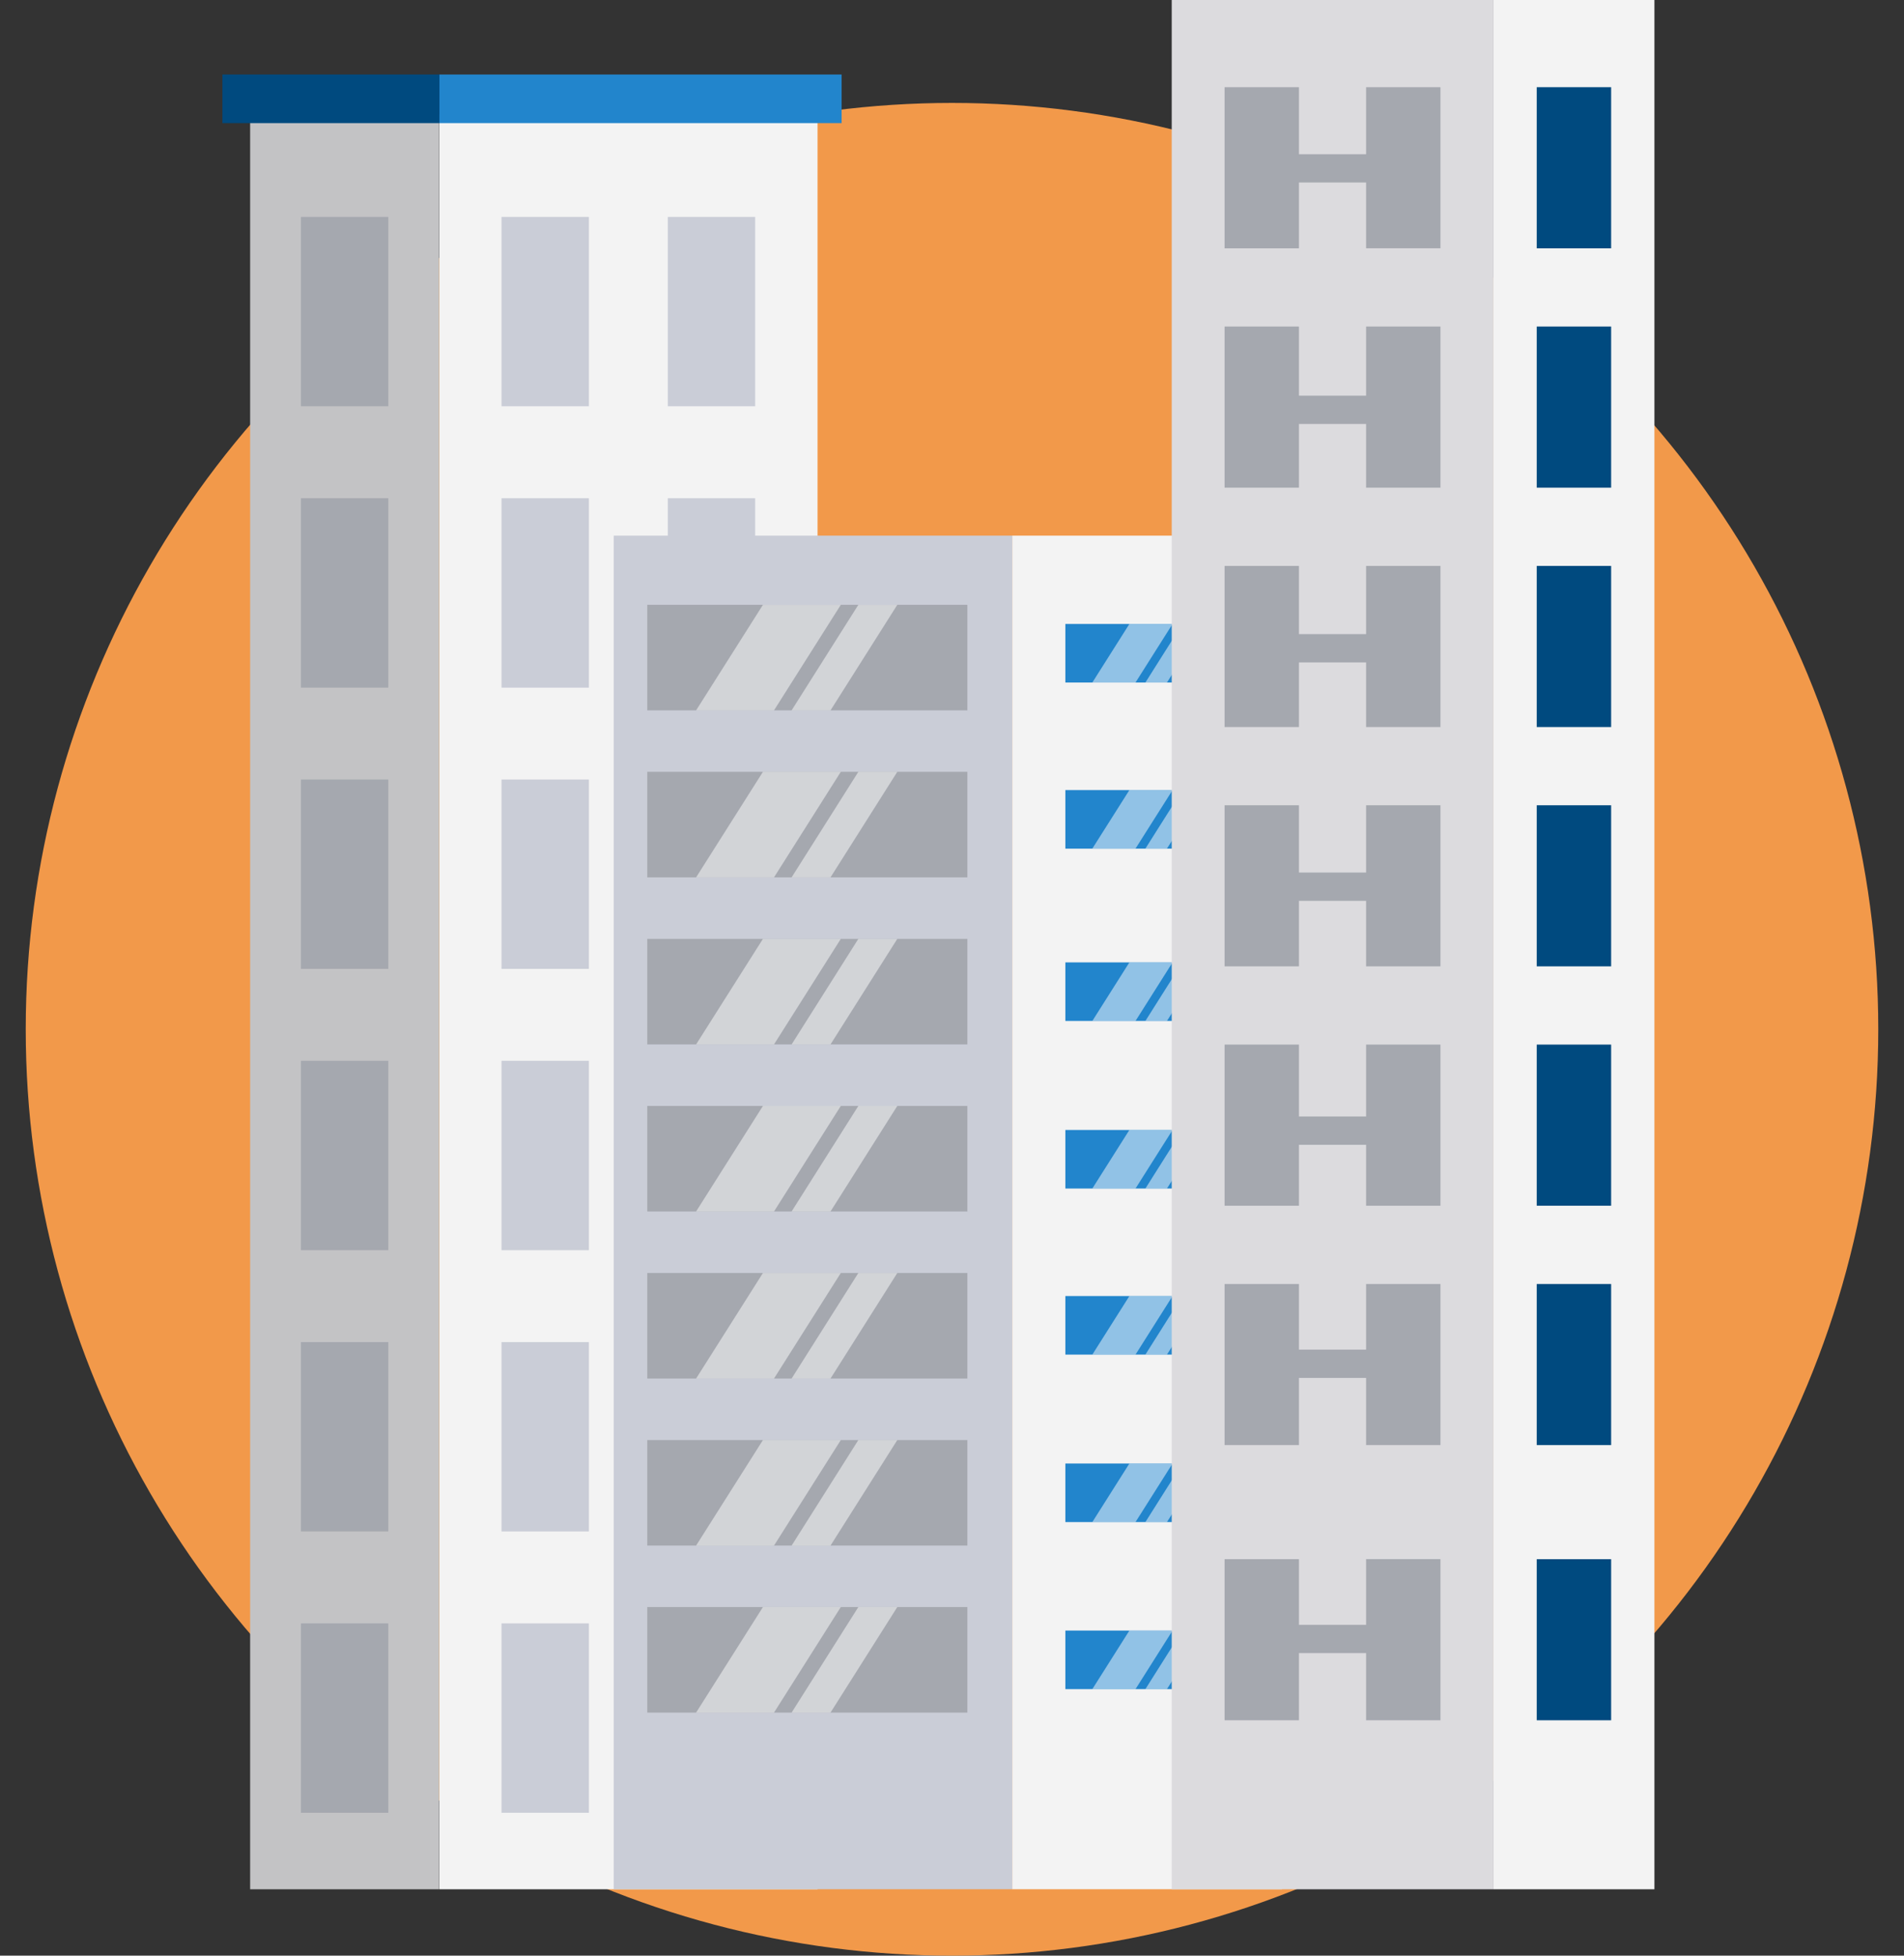 <svg width="37" height="38" viewBox="0 0 37 38" fill="none" xmlns="http://www.w3.org/2000/svg">
<rect x="0" y="0" width="37" height="38" fill="#333333" stroke="none"/>
<g id="Group">
<ellipse id="Ellipse 31" cx="18.5" cy="20" rx="18" ry="18" fill="#F2994A"/>
<g id="Group 401">
<path id="Vector" d="M8.539 36.71H15.887L15.887 2.224H8.539L8.539 36.71Z" fill="#F3F3F3"/>
<path id="Vector_2" d="M4.861 36.71H8.535L8.535 2.224H4.861L4.861 36.71Z" fill="#C3C3C5"/>
<path id="Vector_3" d="M11.444 4.215H9.746V7.894H11.444V4.215Z" fill="#CACDD7"/>
<path id="Vector_4" d="M14.675 4.215H12.977V7.894H14.675V4.215Z" fill="#CACDD7"/>
<path id="Vector_5" d="M11.444 9.681H9.746V13.361H11.444V9.681Z" fill="#CACDD7"/>
<path id="Vector_6" d="M14.675 9.681H12.977V13.361H14.675V9.681Z" fill="#CACDD7"/>
<path id="Vector_7" d="M11.444 15.147H9.746V18.826H11.444V15.147Z" fill="#CACDD7"/>
<path id="Vector_8" d="M14.675 15.147H12.977V18.826H14.675V15.147Z" fill="#CACDD7"/>
<path id="Vector_9" d="M11.444 20.612H9.746V24.292H11.444V20.612Z" fill="#CACDD7"/>
<path id="Vector_10" d="M14.675 20.612H12.977V24.292H14.675V20.612Z" fill="#CACDD7"/>
<path id="Vector_11" d="M11.444 26.078H9.746V29.757H11.444V26.078Z" fill="#CACDD7"/>
<path id="Vector_12" d="M14.675 26.078H12.977V29.757H14.675V26.078Z" fill="#CACDD7"/>
<path id="Vector_13" d="M11.444 31.544H9.746V35.223H11.444V31.544Z" fill="#CACDD7"/>
<path id="Vector_14" d="M14.675 31.544H12.977V35.223H14.675V31.544Z" fill="#CACDD7"/>
<path id="Vector_15" d="M7.546 4.215H5.848V7.894H7.546V4.215Z" fill="#A5A8AF"/>
<path id="Vector_16" d="M7.546 9.681H5.848V13.361H7.546V9.681Z" fill="#A5A8AF"/>
<path id="Vector_17" d="M7.546 15.147H5.848V18.826H7.546V15.147Z" fill="#A5A8AF"/>
<path id="Vector_18" d="M7.546 20.612H5.848V24.292H7.546V20.612Z" fill="#A5A8AF"/>
<path id="Vector_19" d="M7.546 26.078H5.848V29.757H7.546V26.078Z" fill="#A5A8AF"/>
<path id="Vector_20" d="M7.546 31.544H5.848V35.223H7.546V31.544Z" fill="#A5A8AF"/>
<path id="Vector_21" d="M8.537 2.392L16.355 2.392V1.448L8.537 1.448V2.392Z" fill="#2285CC"/>
<path id="Vector_22" d="M4.322 2.392L8.539 2.392V1.448L4.322 1.448V2.392Z" fill="#004A7F"/>
<path id="Vector_23" d="M19.675 10.408H11.926V36.709H19.675V10.408Z" fill="#CACDD7"/>
<path id="Vector_24" d="M24.912 10.408H19.672V36.709H24.912V10.408Z" fill="#F3F3F3"/>
<path id="Vector_25" d="M18.799 11.752H12.578V13.803H18.799V11.752Z" fill="#A5A8AF"/>
<path id="Vector_26" opacity="0.5" d="M16.339 11.752L15.041 13.803H13.527L14.826 11.752H16.339Z" fill="white"/>
<path id="Vector_27" opacity="0.5" d="M17.437 11.752L16.139 13.803H15.383L16.68 11.752H17.437Z" fill="white"/>
<path id="Vector_28" d="M24.153 12.124H20.703V13.262H24.153V12.124Z" fill="#2285CC"/>
<path id="Vector_29" opacity="0.5" d="M22.786 12.124L22.066 13.262H21.227L21.947 12.124H22.786Z" fill="white"/>
<path id="Vector_30" opacity="0.5" d="M23.397 12.124L22.677 13.262H22.258L22.977 12.124H23.397Z" fill="white"/>
<path id="Vector_31" d="M24.153 15.352H20.703V16.49H24.153V15.352Z" fill="#2285CC"/>
<path id="Vector_32" opacity="0.5" d="M22.786 15.352L22.066 16.489H21.227L21.947 15.352H22.786Z" fill="white"/>
<path id="Vector_33" opacity="0.5" d="M23.397 15.352L22.677 16.489H22.258L22.977 15.352H23.397Z" fill="white"/>
<path id="Vector_34" d="M24.153 18.7H20.703V19.838H24.153V18.7Z" fill="#2285CC"/>
<path id="Vector_35" opacity="0.5" d="M22.786 18.7L22.066 19.838H21.227L21.947 18.7H22.786Z" fill="white"/>
<path id="Vector_36" opacity="0.5" d="M23.397 18.7L22.677 19.838H22.258L22.977 18.7H23.397Z" fill="white"/>
<path id="Vector_37" d="M24.153 21.956H20.703V23.094H24.153V21.956Z" fill="#2285CC"/>
<path id="Vector_38" opacity="0.5" d="M22.786 21.956L22.066 23.094H21.227L21.947 21.956H22.786Z" fill="white"/>
<path id="Vector_39" opacity="0.5" d="M23.397 21.956L22.677 23.094H22.258L22.977 21.956H23.397Z" fill="white"/>
<path id="Vector_40" d="M24.153 25.183H20.703V26.321H24.153V25.183Z" fill="#2285CC"/>
<path id="Vector_41" opacity="0.5" d="M22.786 25.183L22.066 26.321H21.227L21.947 25.183H22.786Z" fill="white"/>
<path id="Vector_42" opacity="0.5" d="M23.397 25.183L22.677 26.321H22.258L22.977 25.183H23.397Z" fill="white"/>
<path id="Vector_43" d="M24.153 31.683H20.703V32.821H24.153V31.683Z" fill="#2285CC"/>
<path id="Vector_44" opacity="0.5" d="M22.786 31.683L22.066 32.821H21.227L21.947 31.683H22.786Z" fill="white"/>
<path id="Vector_45" opacity="0.5" d="M23.397 31.683L22.677 32.821H22.258L22.977 31.683H23.397Z" fill="white"/>
<path id="Vector_46" d="M24.153 28.437H20.703V29.575H24.153V28.437Z" fill="#2285CC"/>
<path id="Vector_47" opacity="0.5" d="M22.786 28.437L22.066 29.575H21.227L21.947 28.437H22.786Z" fill="white"/>
<path id="Vector_48" opacity="0.5" d="M23.397 28.437L22.677 29.575H22.258L22.977 28.437H23.397Z" fill="white"/>
<path id="Vector_49" d="M18.799 14.997H12.578V17.048H18.799V14.997Z" fill="#A5A8AF"/>
<path id="Vector_50" opacity="0.5" d="M16.339 14.997L15.041 17.048H13.527L14.826 14.997H16.339Z" fill="white"/>
<path id="Vector_51" opacity="0.5" d="M17.437 14.997L16.139 17.048H15.383L16.68 14.997H17.437Z" fill="white"/>
<path id="Vector_52" d="M18.799 18.243H12.578V20.294H18.799V18.243Z" fill="#A5A8AF"/>
<path id="Vector_53" opacity="0.5" d="M16.339 18.243L15.041 20.294H13.527L14.826 18.243H16.339Z" fill="white"/>
<path id="Vector_54" opacity="0.5" d="M17.437 18.243L16.139 20.294H15.383L16.68 18.243H17.437Z" fill="white"/>
<path id="Vector_55" d="M18.799 21.489H12.578V23.54H18.799V21.489Z" fill="#A5A8AF"/>
<path id="Vector_56" opacity="0.5" d="M16.339 21.489L15.041 23.54H13.527L14.826 21.489H16.339Z" fill="white"/>
<path id="Vector_57" opacity="0.5" d="M17.437 21.489L16.139 23.54H15.383L16.68 21.489H17.437Z" fill="white"/>
<path id="Vector_58" d="M18.799 24.735H12.578V26.786H18.799V24.735Z" fill="#A5A8AF"/>
<path id="Vector_59" opacity="0.5" d="M16.339 24.735L15.041 26.786H13.527L14.826 24.735H16.339Z" fill="white"/>
<path id="Vector_60" opacity="0.5" d="M17.437 24.735L16.139 26.786H15.383L16.68 24.735H17.437Z" fill="white"/>
<path id="Vector_61" d="M18.799 27.981H12.578V30.032H18.799V27.981Z" fill="#A5A8AF"/>
<path id="Vector_62" opacity="0.5" d="M16.339 27.981L15.041 30.032H13.527L14.826 27.981H16.339Z" fill="white"/>
<path id="Vector_63" opacity="0.5" d="M17.437 27.981L16.139 30.032H15.383L16.68 27.981H17.437Z" fill="white"/>
<path id="Vector_64" d="M18.799 31.226H12.578V33.277H18.799V31.226Z" fill="#A5A8AF"/>
<path id="Vector_65" opacity="0.5" d="M16.339 31.226L15.041 33.277H13.527L14.826 31.226H16.339Z" fill="white"/>
<path id="Vector_66" opacity="0.5" d="M17.437 31.226L16.139 33.277H15.383L16.68 31.226H17.437Z" fill="white"/>
<path id="Vector_67" d="M29.022 -0H22.77V36.71H29.022V-0Z" fill="#DCDBDE"/>
<path id="Vector_68" d="M32.15 -0H29.023V36.71H32.15V-0Z" fill="#F3F3F3"/>
<path id="Vector_69" d="M26.547 4.824H27.992V1.694H26.547V4.824Z" fill="#A5A8AF"/>
<path id="Vector_70" d="M23.797 4.825H25.242V1.694H23.797V4.825Z" fill="#A5A8AF"/>
<path id="Vector_71" d="M26.547 9.476H27.992V6.345H26.547V9.476Z" fill="#A5A8AF"/>
<path id="Vector_72" d="M23.797 9.476H25.242V6.345H23.797V9.476Z" fill="#A5A8AF"/>
<path id="Vector_73" d="M26.547 14.127H27.992V10.996H26.547V14.127Z" fill="#A5A8AF"/>
<path id="Vector_74" d="M23.797 14.127H25.242V10.996H23.797V14.127Z" fill="#A5A8AF"/>
<path id="Vector_75" d="M26.547 18.777H27.992V15.647H26.547V18.777Z" fill="#A5A8AF"/>
<path id="Vector_76" d="M23.797 18.777H25.242V15.647H23.797V18.777Z" fill="#A5A8AF"/>
<path id="Vector_77" d="M26.547 23.428H27.992V20.297H26.547V23.428Z" fill="#A5A8AF"/>
<path id="Vector_78" d="M23.797 23.428H25.242V20.297H23.797V23.428Z" fill="#A5A8AF"/>
<path id="Vector_79" d="M26.547 28.079H27.992V24.949H26.547V28.079Z" fill="#A5A8AF"/>
<path id="Vector_80" d="M23.797 28.079H25.242V24.949H23.797V28.079Z" fill="#A5A8AF"/>
<path id="Vector_81" d="M29.863 4.825H31.309V1.694H29.863V4.825Z" fill="#004A7F"/>
<path id="Vector_82" d="M29.863 9.476H31.309V6.345H29.863V9.476Z" fill="#004A7F"/>
<path id="Vector_83" d="M29.863 14.127H31.309V10.996H29.863V14.127Z" fill="#004A7F"/>
<path id="Vector_84" d="M29.863 18.777H31.309V15.647H29.863V18.777Z" fill="#004A7F"/>
<path id="Vector_85" d="M29.863 23.428H31.309V20.297H29.863V23.428Z" fill="#004A7F"/>
<path id="Vector_86" d="M29.863 28.079H31.309V24.949H29.863V28.079Z" fill="#004A7F"/>
<path id="Vector_87" d="M29.863 33.426H31.309V30.296H29.863V33.426Z" fill="#004A7F"/>
<path id="Vector_88" d="M26.98 2.997H24.805V3.546H26.98V2.997Z" fill="#A5A8AF"/>
<path id="Vector_89" d="M26.98 7.688H24.805V8.238H26.98V7.688Z" fill="#A5A8AF"/>
<path id="Vector_90" d="M26.98 12.321H24.805V12.871H26.98V12.321Z" fill="#A5A8AF"/>
<path id="Vector_91" d="M26.98 16.954H24.805V17.504H26.98V16.954Z" fill="#A5A8AF"/>
<path id="Vector_92" d="M26.98 21.694H24.805V22.244H26.98V21.694Z" fill="#A5A8AF"/>
<path id="Vector_93" d="M26.98 26.224H24.805V26.774H26.98V26.224Z" fill="#A5A8AF"/>
<path id="Vector_94" d="M26.547 33.426H27.992V30.295H26.547V33.426Z" fill="#A5A8AF"/>
<path id="Vector_95" d="M23.797 33.426H25.242V30.296H23.797V33.426Z" fill="#A5A8AF"/>
<path id="Vector_96" d="M26.98 31.572H24.805V32.121H26.98V31.572Z" fill="#A5A8AF"/>
</g>
</g>
</svg>
